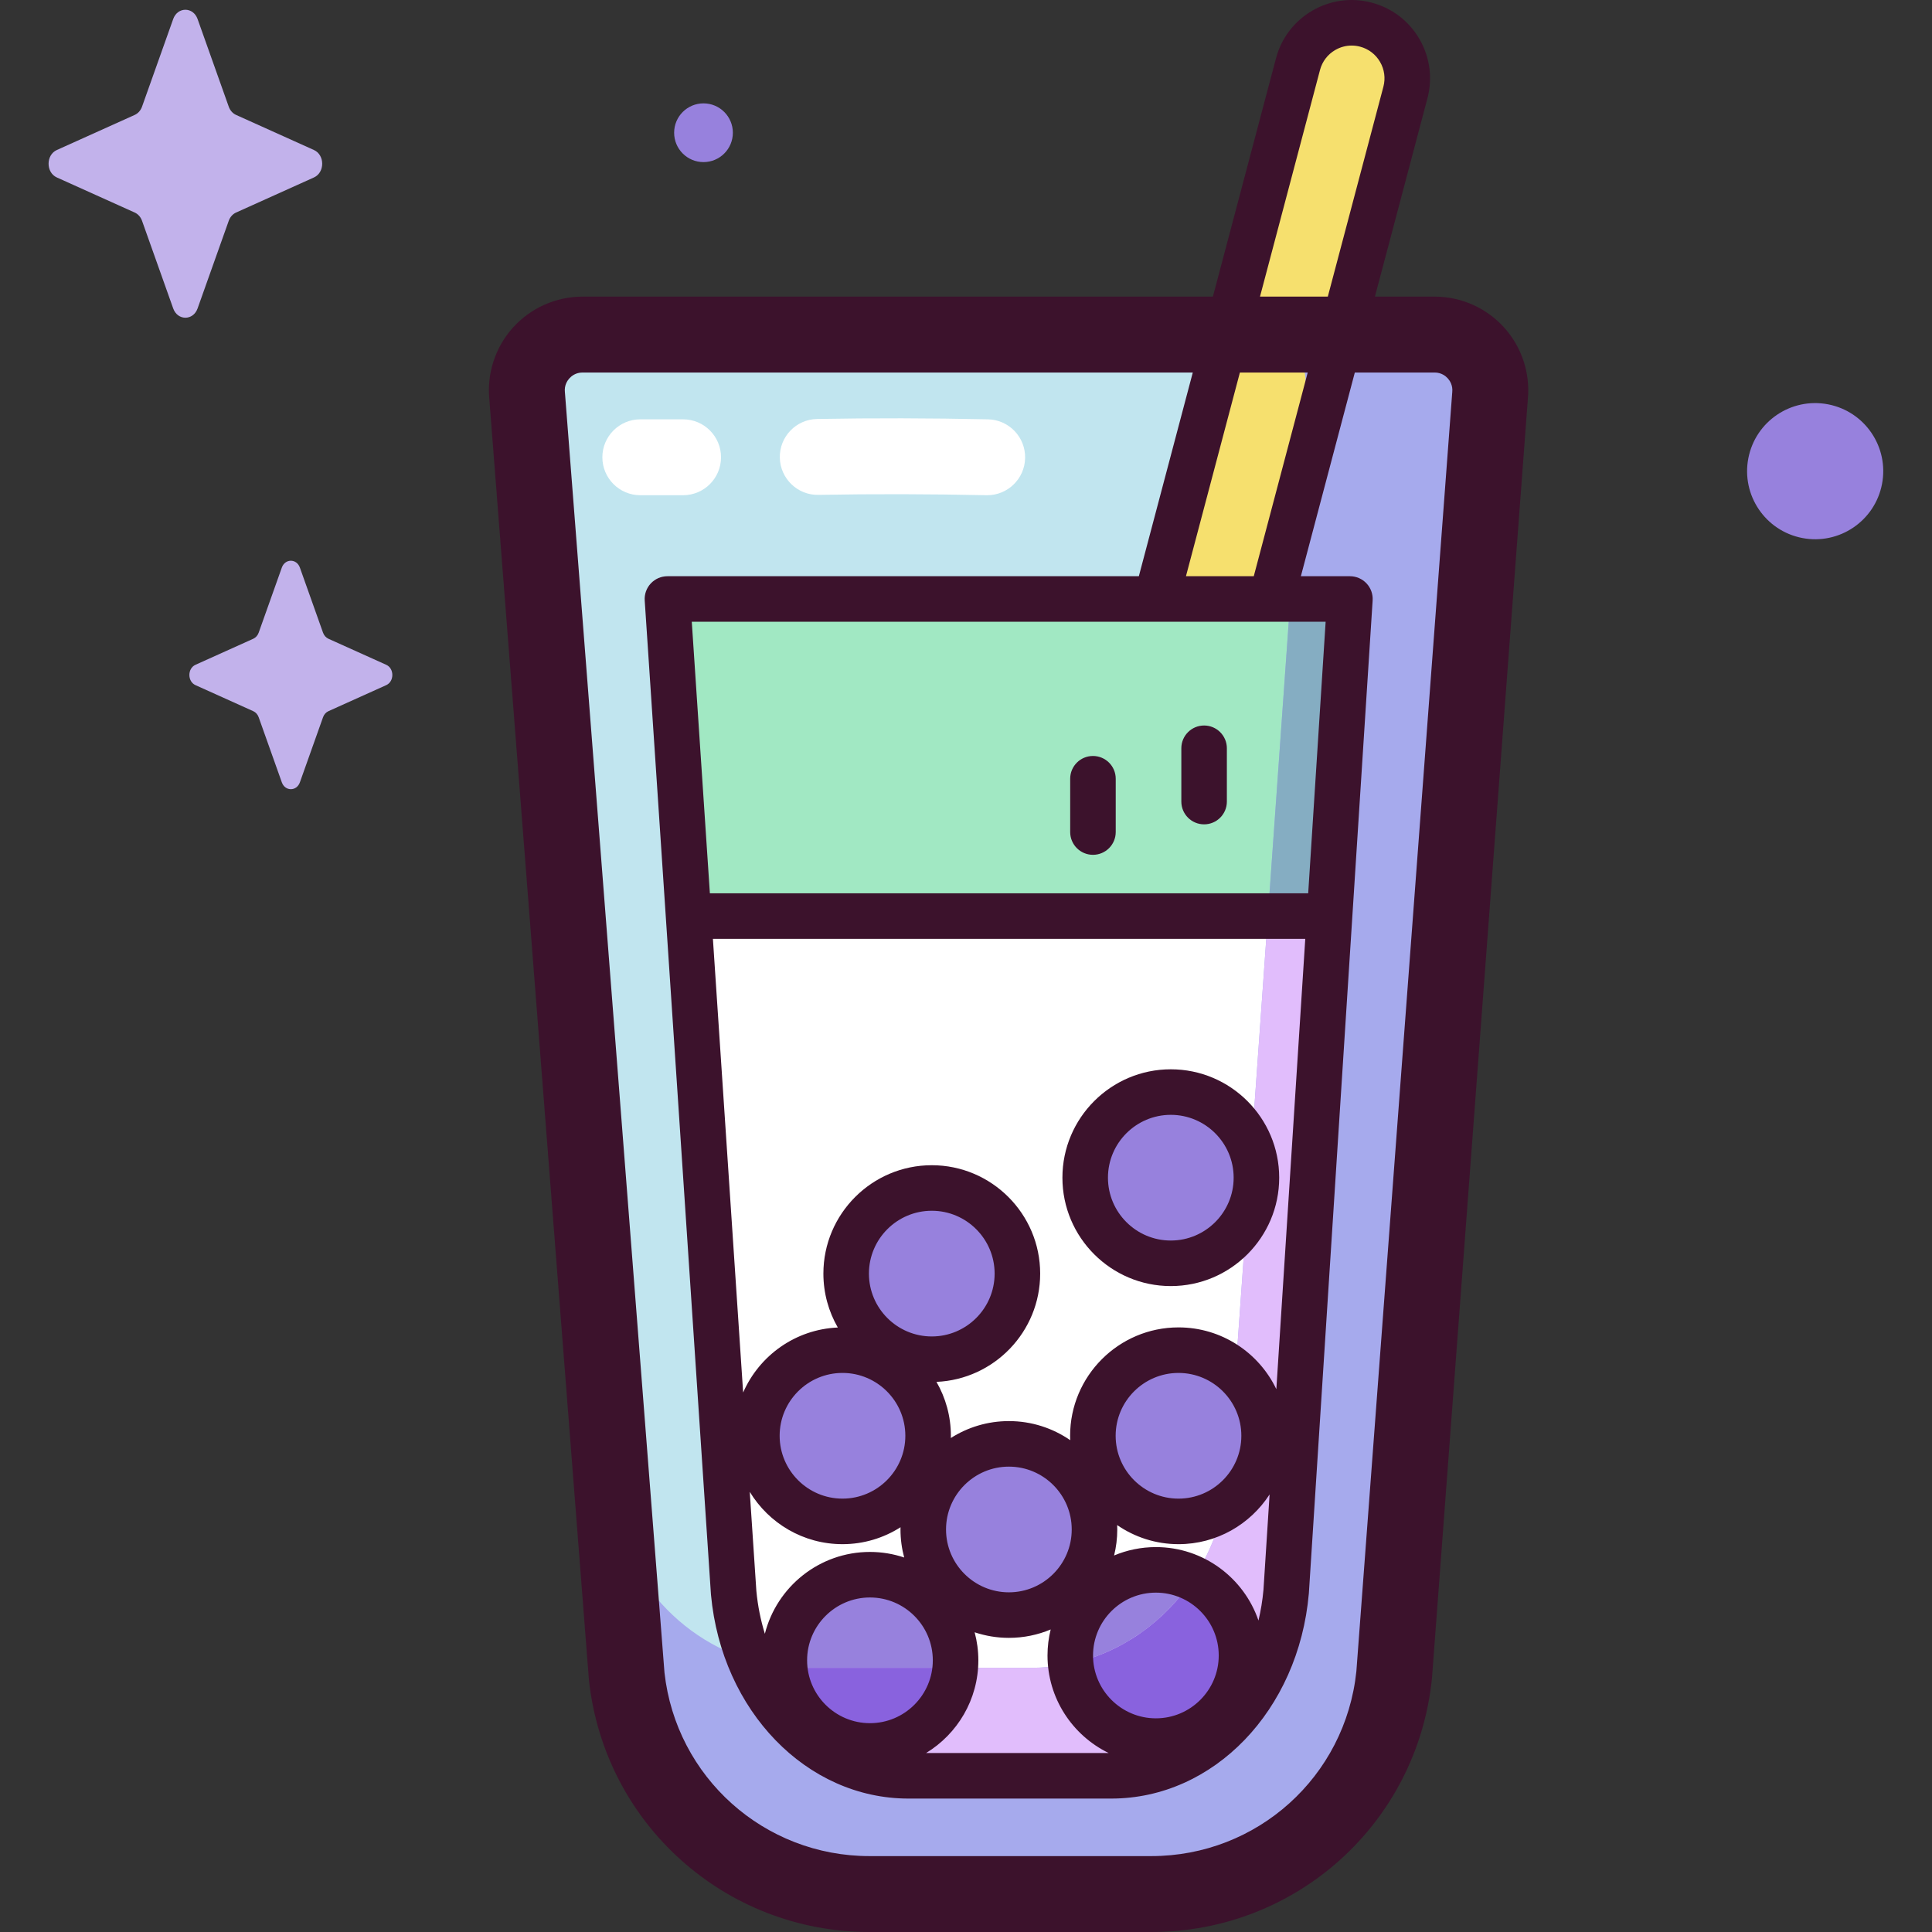 <svg id="Capa_1" enable-background="new 0 0 512 512" height="512" viewBox="0 0 512 512" width="512" xmlns="http://www.w3.org/2000/svg"><rect x="0" y="0" width="512" height="512" fill="#333333" stroke="none"/><g><g><path d="m139.703 105.009 26.376 339.178c3.555 32.856 31.293 57.755 64.341 57.755h74.671c33.191 0 61.001-25.109 64.38-58.128l25.401-338.891c.89-8.699-5.936-16.26-14.681-16.26h-225.816c-8.778.001-15.616 7.618-14.672 16.346z" fill="#c1e5ef"/><path d="m249.378 446.528c-1.248 0-2.515-.16-3.778-.495-7.859-2.081-12.544-10.139-10.462-17.999l108.847-411.038c2.08-7.859 10.139-12.544 17.999-10.462 7.859 2.081 12.544 10.139 10.462 17.999l-108.848 411.039c-1.746 6.596-7.704 10.956-14.22 10.956z" fill="#f6e06e"/><path d="m176.878 158.739 17.551 263.351c2.559 27.6 22.528 48.515 46.318 48.515h53.754c23.893 0 43.914-21.092 46.346-48.828l16.896-263.038z" fill="#a1e8c3"/><path d="m182.477 242.764 11.951 179.325c2.559 27.6 22.528 48.515 46.318 48.515h53.754c23.893 0 43.914-21.092 46.346-48.828l11.498-179.013h-169.867z" fill="#fff"/><g fill="#9781dd"><circle cx="230.547" cy="440.003" r="22.689"/><ellipse cx="312.315" cy="380.496" rx="22.689" ry="22.689" transform="matrix(.23 -.973 .973 .23 -129.758 597.036)"/><circle cx="306.321" cy="438.718" r="22.689"/><ellipse cx="223.269" cy="380.496" rx="22.689" ry="22.69" transform="matrix(.16 -.987 .987 .16 -188.078 539.934)"/><ellipse cx="310.275" cy="312.099" rx="22.69" ry="22.689" transform="matrix(.29 -.957 .957 .29 -78.345 518.619)"/><ellipse cx="246.93" cy="337.517" rx="22.689" ry="22.689" transform="matrix(.707 -.707 .707 .707 -166.337 273.462)"/><ellipse cx="267.364" cy="405.326" rx="22.69" ry="22.69" transform="matrix(.707 -.707 .707 .707 -208.3 307.772)"/></g><path d="m380.191 88.664h-46.119c7.068 0 12.586 6.464 11.867 13.901l-18.591 262.346c12.513 8.463 6.696 24.561-3.015 34.174-5.385 24.805-26.336 42.901-50.964 42.901h-60.356c-23.572 0-43.793-16.581-50.198-39.781l3.265 41.981c3.554 32.856 31.293 57.756 64.341 57.756h74.671c33.191 0 61.001-25.109 64.38-58.128l25.401-338.891c.889-8.698-5.937-16.259-14.682-16.259z" fill="#a6aaed"/><path d="m336.004 242.764-8.606 121.447c9.359 10.22 8.756 28.891-3.376 36.255-5.85 24.094-26.483 41.521-50.652 41.521h-60.356c-4.914 0-9.678-.73-14.206-2.081 7.586 18.297 23.625 30.698 41.939 30.698h53.754c23.893 0 43.914-21.092 46.346-48.828l11.498-179.013h-16.341z" fill="#e1bdfc"/><path d="m213.013 441.987c-1.715 0-3.41-.098-5.085-.27.877 11.729 10.665 20.975 22.618 20.975 11.862 0 21.592-9.104 22.598-20.705z" fill="#8962de"/><path d="m306.321 461.408c12.531 0 22.689-10.158 22.689-22.69 0-8.962-5.197-16.708-12.741-20.395-7.593 11.491-19.182 19.717-32.532 22.563 1.092 11.514 10.785 20.522 22.584 20.522z" fill="#8962de"/><path d="m352.462 240.947 5.28-82.209h-15.783l-5.826 82.209z" fill="#85adc2"/><path d="m79.476 150.427 6.128 17.232c.262.738.782 1.322 1.437 1.618l15.31 6.898c2.163.974 2.163 4.421 0 5.395l-15.31 6.898c-.655.295-1.175.88-1.437 1.618l-6.128 17.232c-.866 2.434-3.928 2.434-4.793 0l-6.128-17.232c-.262-.738-.782-1.322-1.437-1.618l-15.31-6.898c-2.163-.975-2.163-4.421 0-5.395l15.31-6.898c.655-.295 1.175-.88 1.437-1.618l6.128-17.232c.866-2.435 3.928-2.435 4.793 0z" fill="#c2b2eb"/><ellipse cx="481.085" cy="124.899" fill="#9781dd" rx="18.039" ry="18.039" transform="matrix(.189 -.982 .982 .189 267.463 573.684)"/><circle cx="186.435" cy="35.176" fill="#9781dd" r="7.782"/><path d="m52.362 5.043 8.261 23.23c.354.995 1.054 1.783 1.938 2.181l20.639 9.299c2.916 1.314 2.916 5.959 0 7.273l-20.639 9.299c-.884.398-1.584 1.186-1.938 2.181l-8.261 23.23c-1.167 3.282-5.295 3.282-6.462 0l-8.261-23.23c-.354-.995-1.054-1.783-1.938-2.181l-20.639-9.299c-2.916-1.314-2.916-5.959 0-7.273l20.639-9.299c.884-.398 1.584-1.186 1.938-2.181l8.261-23.23c1.167-3.281 5.295-3.281 6.462 0z" fill="#c2b2eb"/></g><g><path d="m398.61 86.793c-4.697-5.202-11.41-8.186-18.418-8.186h-15.823l13.91-52.528c1.42-5.359.667-10.95-2.118-15.744-2.786-4.793-7.273-8.214-12.632-9.633-5.359-1.421-10.951-.667-15.744 2.118-4.794 2.786-8.215 7.273-9.633 12.632l-16.724 63.155h-167.053c-7.036 0-13.767 3.003-18.466 8.239-4.662 5.194-6.925 12.138-6.221 19.077l26.365 339.044c.008.101.017.201.027.302 4.117 38.043 36.076 66.73 74.341 66.73h74.67c38.489 0 70.467-28.873 74.385-67.161.009-.09.017-.181.024-.272l25.392-338.769c.665-6.922-1.62-13.84-6.282-19.004zm-48.793-68.253c.594-2.242 2.026-4.12 4.032-5.286 1.344-.781 2.836-1.18 4.35-1.18.746 0 1.499.096 2.239.293 2.243.594 4.121 2.026 5.287 4.033 1.166 2.006 1.481 4.345.887 6.588l-14.728 55.618h-17.973zm-21.232 80.181h17.973l-14.295 53.983h-17.973zm-88.661 281.775c0 9.184-7.471 16.655-16.655 16.655s-16.655-7.471-16.655-16.655c0-9.183 7.471-16.654 16.655-16.654 9.184-.001 16.655 7.471 16.655 16.654zm-9.649-42.978c0-9.184 7.471-16.655 16.655-16.655s16.655 7.471 16.655 16.655c0 9.183-7.471 16.654-16.655 16.654s-16.655-7.471-16.655-16.654zm-7.006 71.702c5.658 0 10.934-1.651 15.386-4.487-.004.198-.015.394-.015.594 0 2.569.344 5.058.979 7.428-2.854-.953-5.902-1.477-9.072-1.477-13.412 0-24.704 9.242-27.85 21.69-1.109-3.595-1.881-7.397-2.253-11.36l-1.75-26.257c5.04 8.307 14.17 13.869 24.575 13.869zm7.278 14.127c9.184 0 16.655 7.471 16.655 16.655s-7.471 16.655-16.655 16.655-16.655-7.471-16.655-16.655c-.001-9.184 7.471-16.655 16.655-16.655zm28.724 16.655c0-2.569-.344-5.058-.98-7.43 2.854.953 5.902 1.477 9.073 1.477 3.924 0 7.665-.793 11.076-2.224-.546 2.209-.841 4.517-.841 6.892 0 11.357 6.626 21.193 16.213 25.852h-48.395c8.298-5.041 13.854-14.167 13.854-24.567zm-8.563-34.675c0-9.184 7.471-16.655 16.655-16.655s16.655 7.471 16.655 16.655c0 9.183-7.471 16.654-16.655 16.654-9.183 0-16.655-7.471-16.655-16.654zm38.958 33.391c0-9.183 7.471-16.654 16.654-16.654 9.184 0 16.655 7.471 16.655 16.654 0 9.184-7.471 16.655-16.655 16.655-9.182 0-16.654-7.471-16.654-16.655zm16.655-28.723c-3.923 0-7.664.793-11.074 2.223.546-2.209.841-4.516.841-6.891 0-.391-.014-.779-.029-1.167 4.626 3.188 10.226 5.06 16.257 5.06 10.115 0 19.019-5.26 24.138-13.184l-1.624 25.281c-.249 2.8-.702 5.517-1.324 8.142-3.864-11.308-14.586-19.464-27.185-19.464zm-10.662-29.499c0-9.183 7.471-16.654 16.655-16.654s16.655 7.471 16.655 16.654c0 9.184-7.471 16.655-16.655 16.655-9.183 0-16.655-7.471-16.655-16.655zm16.656-28.723c-15.838 0-28.724 12.885-28.724 28.723 0 .391.014.779.03 1.167-4.626-3.188-10.226-5.06-16.257-5.06-5.658 0-10.934 1.651-15.386 4.487.004-.198.015-.394.015-.594 0-5.199-1.396-10.075-3.821-14.286 15.264-.653 27.482-13.27 27.482-28.692 0-15.838-12.886-28.724-28.724-28.724s-28.724 12.886-28.724 28.724c0 5.199 1.396 10.075 3.821 14.286-11.231.481-20.808 7.439-25.087 17.226l-8.013-120.232h156.983l-7.667 119.349c-4.625-9.675-14.508-16.374-25.928-16.374zm-124.192-115.044-4.795-71.956h167.981l-4.622 71.956zm196.743-132.829c-.009.09-.017.182-.023.273l-25.391 338.749c-2.924 27.922-26.271 48.963-54.361 48.963h-74.67c-27.922 0-51.251-20.898-54.327-48.634l-26.364-339.022c-.008-.101-.017-.202-.027-.302-.197-1.814.651-3.062 1.175-3.645.523-.582 1.673-1.561 3.497-1.561h161.726l-14.295 53.983h-124.928c-1.67 0-3.266.692-4.407 1.911-1.14 1.22-1.725 2.858-1.614 4.525l17.55 263.35c.003.052.007.103.012.155 2.855 30.781 25.35 53.993 52.327 53.993h53.754c27.133 0 49.641-23.359 52.357-54.335.005-.047.008-.094.011-.141l16.896-263.038c.107-1.665-.479-3.298-1.62-4.515-1.141-1.216-2.734-1.906-4.402-1.906h-12.996l14.295-53.983h21.15c1.817 0 2.965.971 3.489 1.551.522.579 1.372 1.821 1.186 3.629z" fill="#3c122c"/><path d="m310.275 283.375c-15.838 0-28.723 12.886-28.723 28.724s12.885 28.724 28.723 28.724 28.724-12.886 28.724-28.724c0-15.839-12.886-28.724-28.724-28.724zm0 45.379c-9.183 0-16.654-7.471-16.654-16.655s7.471-16.655 16.654-16.655c9.184 0 16.655 7.471 16.655 16.655s-7.471 16.655-16.655 16.655z" fill="#3c122c"/><path d="m261.617 131.24c-.074 0-.147-.001-.222-.002-15.016-.326-29.986-.357-44.495-.093-5.536.118-10.138-4.32-10.238-9.873-.101-5.553 4.318-10.138 9.873-10.238 14.773-.27 30.016-.237 45.297.093 5.553.121 9.957 4.72 9.837 10.273-.119 5.479-4.598 9.84-10.052 9.84z" fill="#fff"/><path d="m181.022 131.24h-11.332c-5.554 0-10.057-4.503-10.057-10.057s4.503-10.057 10.057-10.057h11.332c5.554 0 10.057 4.503 10.057 10.057s-4.503 10.057-10.057 10.057z" fill="#fff"/><g fill="#3c122c"><path d="m289.645 226.535c-3.332 0-6.034-2.702-6.034-6.034v-14.126c0-3.332 2.702-6.034 6.034-6.034s6.034 2.702 6.034 6.034v14.125c0 3.333-2.702 6.035-6.034 6.035z"/><path d="m319.099 218.46c-3.332 0-6.034-2.702-6.034-6.034v-14.126c0-3.332 2.702-6.034 6.034-6.034s6.034 2.702 6.034 6.034v14.126c0 3.332-2.702 6.034-6.034 6.034z"/></g></g></g></svg>